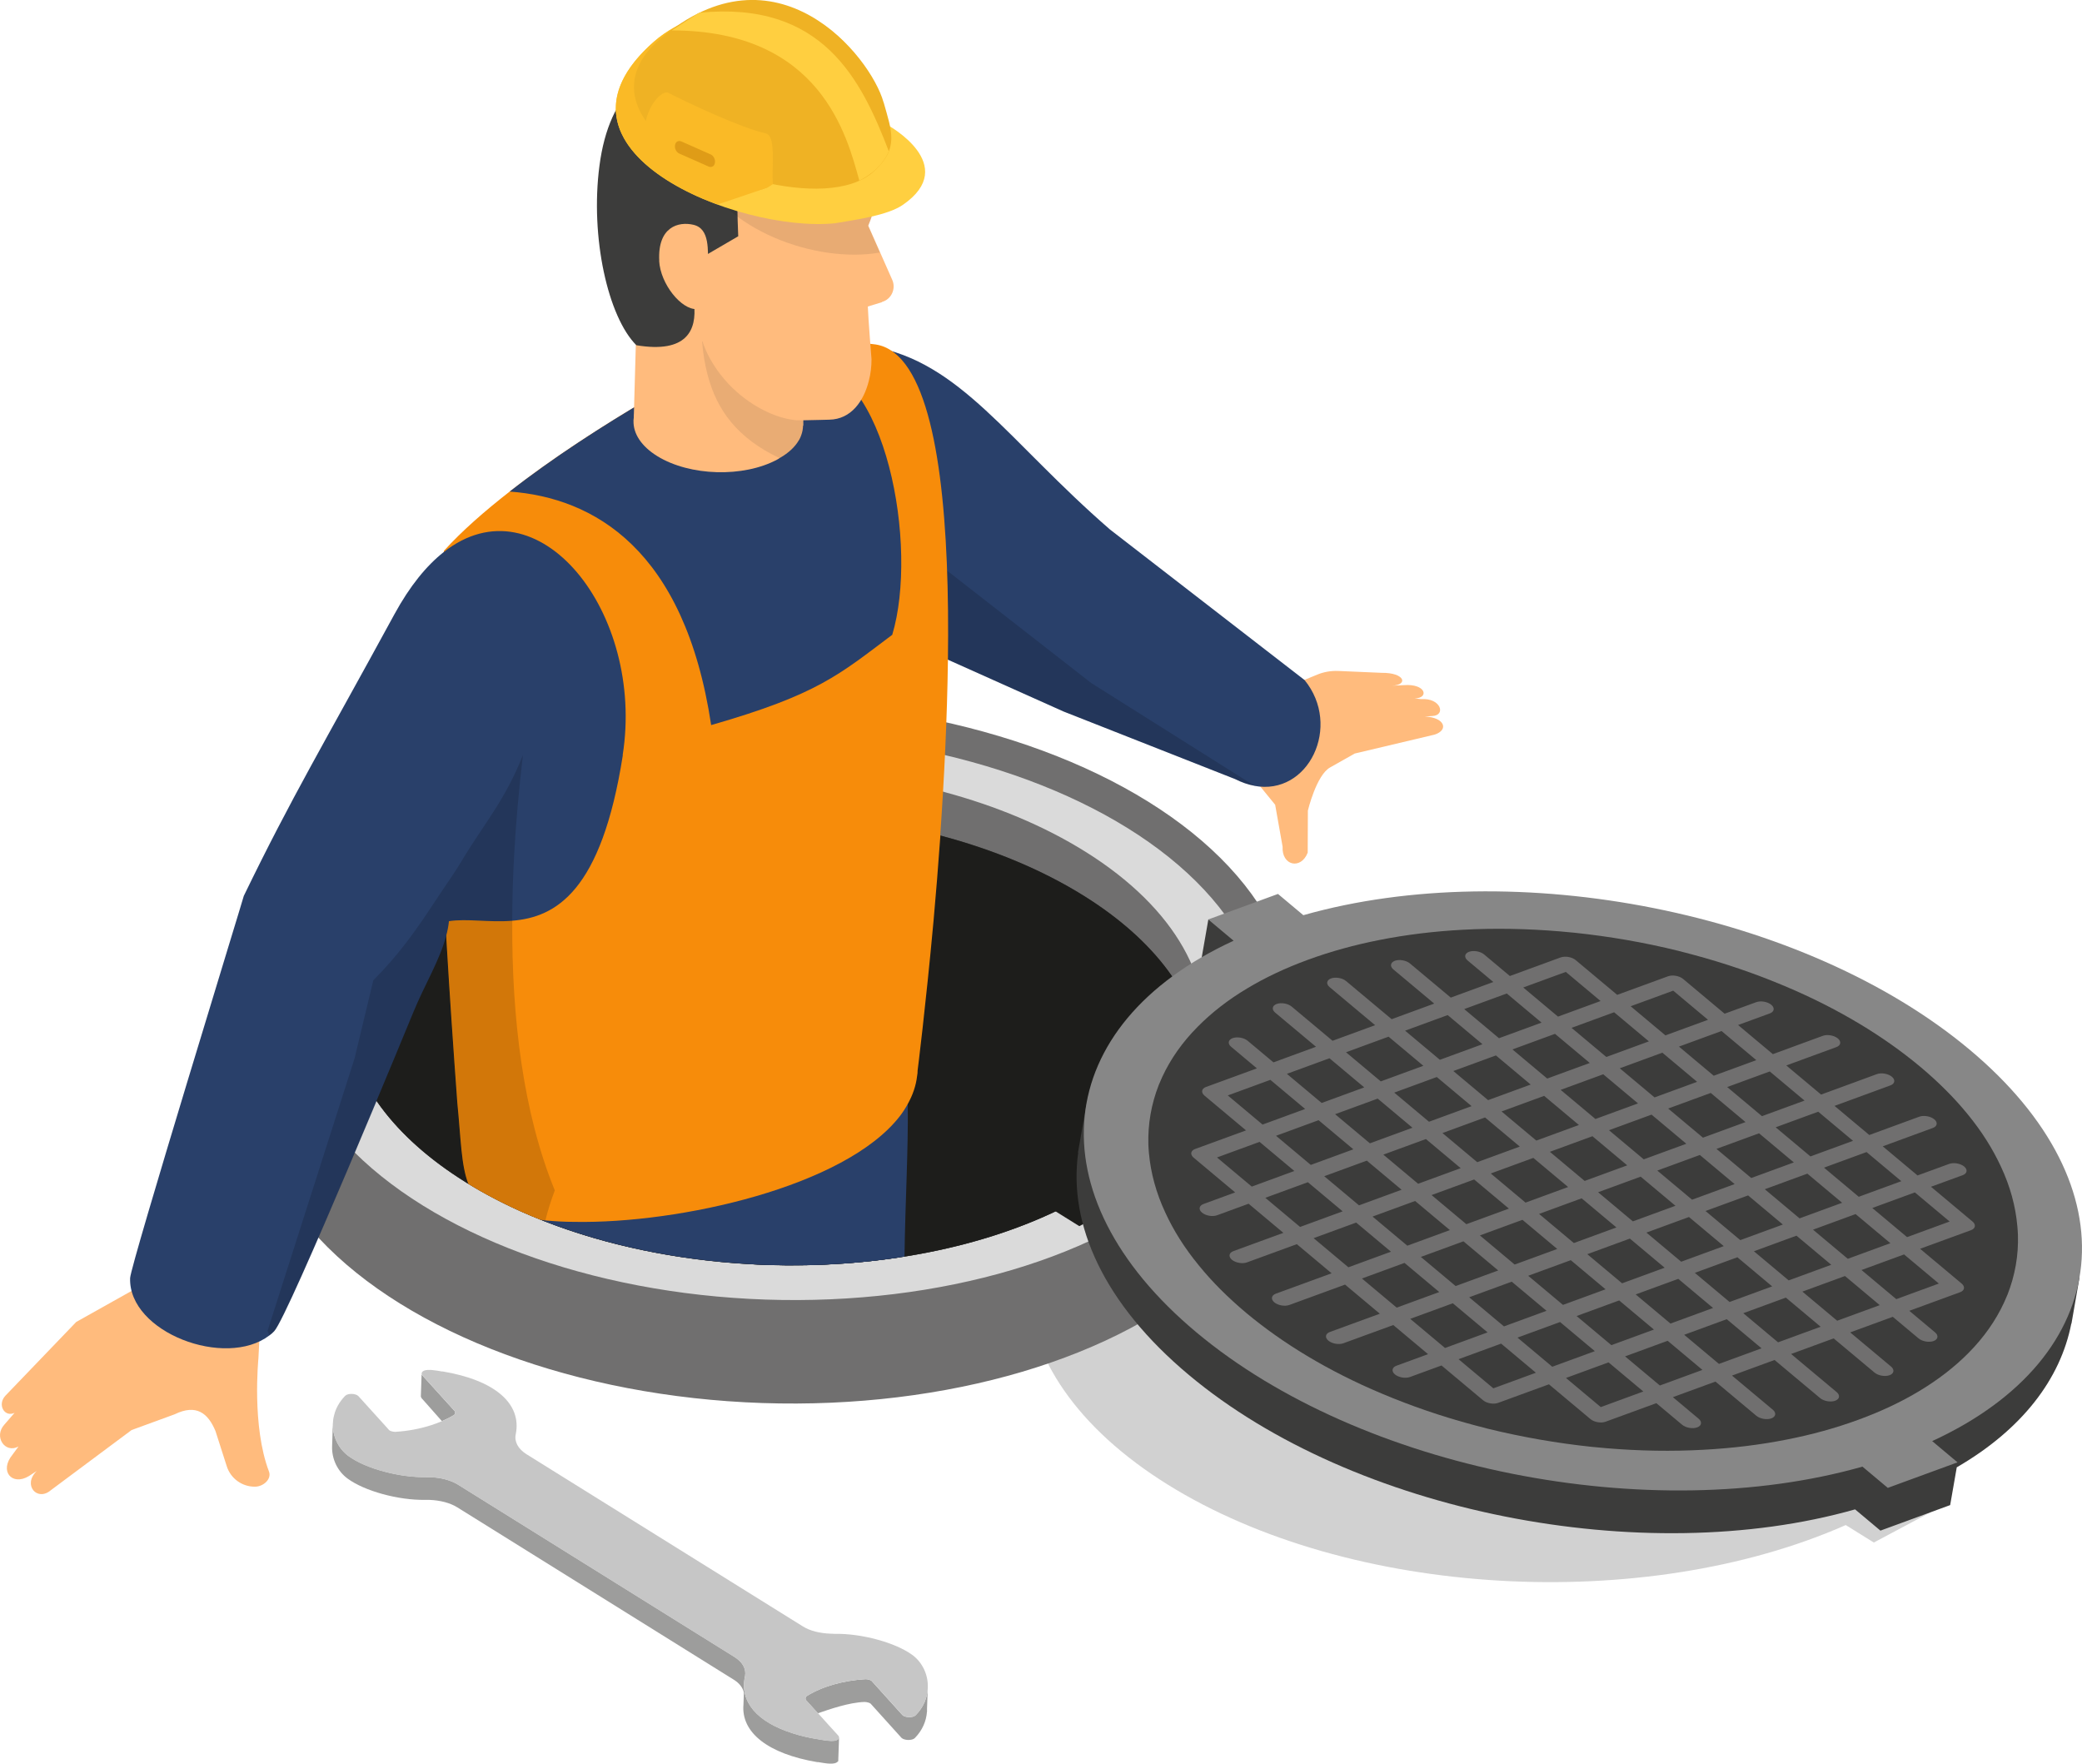 <?xml version="1.0" encoding="UTF-8"?><svg id="_レイヤー_2" xmlns="http://www.w3.org/2000/svg" width="243.05" height="205.89" viewBox="0 0 243.05 205.89"><defs><style>.cls-1{opacity:.2;}.cls-1,.cls-2,.cls-3,.cls-4,.cls-5,.cls-6,.cls-7,.cls-8,.cls-9,.cls-10,.cls-11,.cls-12,.cls-13,.cls-14,.cls-15,.cls-16,.cls-17,.cls-18,.cls-19{stroke-width:0px;}.cls-1,.cls-2,.cls-18{fill:#1d1d1b;}.cls-2,.cls-17{opacity:.1;}.cls-3{fill:#f78c0a;}.cls-4{fill:#faba26;}.cls-5{fill:#3c3c3b;}.cls-6{fill:#dadada;}.cls-7{fill:#1e2e4d;}.cls-8{fill:#ffcf40;}.cls-9{fill:#29406a;}.cls-10{fill:#706f6f;}.cls-11{fill:#878787;}.cls-12{fill:#c6c6c6;}.cls-13{fill:#efb224;}.cls-14{fill:#ffbb7d;}.cls-15{fill:#9d9d9c;}.cls-16{opacity:.15;}.cls-17{fill:#21211f;}.cls-19{fill:#df9c17;}</style></defs><g id="_レイヤー_1-2"><path class="cls-1" d="m138.63,121.28l3.28,2.04c23.48-10.37,57.9-8.52,79.18,4.74,21.28,13.27,21.79,33.19,2.03,45.88l3.28,2.04-7.65,4.08-3.28-2.04c-23.48,10.37-57.9,8.52-79.18-4.74-21.28-13.27-21.79-33.19-2.03-45.88l-3.28-2.04,7.65-4.08Z"/><path class="cls-14" d="m146.05,81.99c.02-.08,5.31-2.25,7.72-3.24.77-.32,1.6-.46,2.44-.43l5.1.22c2.68-.03,3.14,1.42,1.19,1.5l1.36-.06c2.62-.21,3.01,1.52,1.28,1.55l.77.08c2.31-.16,2.92,1.91,1.29,1.97l-.88.06c2.35.09,2.85,1.59,1.12,2.12l-9.29,2.2-2.87,1.62c-1.61.89-2.6,5.04-2.6,5.04l-.02,4.91c-.79,2.03-3.05,1.52-2.93-.69l-.87-4.9-3.1-3.8.28-8.15Z"/><path class="cls-14" d="m20.23,147.96l-11.33,6.35-8.26,8.6c-1,1.06-.11,2.57,1.06,2.01l-1.17,1.35c-1.31,1.41.04,3.44,1.63,2.58l-.69.94c-1.61,1.95-.05,3.69,1.89,2.52l.93-.6c-1.69,1.63.06,3.62,1.66,2.23l9.41-7.01,5.03-1.84c2.52-1.23,3.9-.14,4.77,1.97l1.31,4.09c.45,1.42,1.77,2.39,3.26,2.39h.04c.96,0,1.97-.88,1.63-1.77-2.02-5.31-1.24-13.05-1.23-13.24,0-.24.35-6.63.35-6.63l-10.26-3.94Z"/><path class="cls-15" d="m40.69,169.96c1.01.74,2.55,1.39,4.24,1.83,1.56.42,3.27.65,4.78.63.16,0,.3,0,.45,0,1.29.04,2.47.36,3.3.87l3.95,2.46,28.33,17.66c.61.39,1.03.86,1.19,1.4.07.23.09.48.06.73,0,.06-.01.11-.03.18-.62,2.94,1.44,5.3,5.58,6.6.42.14.88.27,1.36.38.5.12,1.03.23,1.58.31l.12.02c.07.01.15.03.22.04.36.06.81.13,1.17.14.41.01.7-.05.86-.2.05-.05.09-.1.1-.15l-.09,2.55s0,.01,0,.02v.17s-.05,0-.05,0c-.02.03-.03.05-.06.08-.16.14-.46.2-.86.19-.43-.01-1-.12-1.38-.18h-.12c-5.73-.97-8.89-3.45-8.6-6.72l.05-1.41c-.14-.57-.53-1.09-1.18-1.49l-28.33-17.66-3.95-2.46c-.83-.52-2.01-.83-3.3-.87-.15,0-.29,0-.45,0-3.16.05-7.08-1.04-9.03-2.47-1.17-.84-1.89-2.29-1.83-3.81l.09-2.66c-.05,1.52.66,2.97,1.83,3.82Z"/><path class="cls-15" d="m94.15,198c1.82-1.14,4.25-1.83,6.88-1.99.29,0,.58.09.71.19l3.59,3.98c.3.33,1.23.35,1.55.05.94-.95,1.38-2.07,1.42-3.16,0-.03,0-.05,0-.08,0-.05.01-.08.01-.13l-.09,2.63c0,.05,0,.11,0,.16v.19s-.01,0-.01,0c-.08,1.05-.51,2.12-1.42,3.05-.32.31-1.25.28-1.56-.04l-3.59-3.98c-.13-.11-.42-.19-.71-.2-1.8.05-4.1.86-5.45,1.32l-1.39-1.53c-.1-.16-.06-.35.06-.45Z"/><path class="cls-15" d="m53.07,164.7c.11.15.08.35-.04.45-.44.28-.93.52-1.44.74l-2.23-2.52-.12-.13c-.06-.08-.11-.17-.11-.26l.09-2.62c0,.08.05.17.11.22l3.74,4.13Z"/><path class="cls-12" d="m96.99,203.23c-.35-.01-.8-.08-1.17-.14-.07-.01-.15-.03-.22-.04l-.12-.02c-.55-.08-1.08-.19-1.58-.31-.48-.11-.93-.24-1.36-.38-4.14-1.3-6.21-3.67-5.58-6.6.01-.06.02-.11.03-.18.03-.25,0-.5-.06-.73-.16-.54-.57-1.01-1.19-1.4l-28.33-17.66-3.95-2.46c-.83-.52-2.01-.83-3.3-.87-.15,0-.29,0-.45,0-1.52.02-3.22-.21-4.78-.63-1.69-.43-3.23-1.08-4.24-1.83-1.17-.85-1.89-2.3-1.83-3.82.01-.31.05-.62.14-.94.18-.79.61-1.58,1.3-2.29.32-.31,1.24-.29,1.55.05l3.26,3.6.33.37c.12.1.42.18.7.19,1.49-.09,2.88-.36,4.17-.77.44-.14.88-.3,1.28-.48.51-.21,1-.46,1.44-.74.12-.1.15-.3.04-.45l-3.74-4.13c-.06-.05-.1-.14-.11-.22,0-.08.03-.17.11-.25.16-.14.45-.2.85-.19.09,0,.2,0,.31.02.36.03.78.1,1.08.16h.12c6.07,1.02,9.24,3.75,8.52,7.32-.19.87.27,1.71,1.22,2.32l28.33,17.65,3.95,2.46c.82.52,1.99.82,3.29.86l.46.02c3.14-.06,7.08,1.03,9.03,2.45,1.17.85,1.88,2.3,1.82,3.82,0,.03,0,.05,0,.08-.05,1.08-.48,2.21-1.42,3.16-.32.3-1.25.28-1.55-.05l-3.59-3.98c-.13-.1-.42-.18-.71-.19-2.63.16-5.05.85-6.88,1.99-.12.1-.16.29-.06.45l1.39,1.53.49.54.72.8,1.14,1.25c.04.05.09.13.11.19v.13c-.02.05-.05.1-.1.15-.16.15-.46.21-.86.2Z"/><rect class="cls-10" x="84.31" y="62.43" width="12.08" height="120.86" transform="translate(-35.49 209.01) rotate(-88.06)"/><ellipse class="cls-10" cx="90.56" cy="116.82" rx="34.89" ry="60.43" transform="translate(-29.26 203.38) rotate(-88.06)"/><ellipse class="cls-10" cx="90.15" cy="128.9" rx="34.89" ry="60.43" transform="translate(-41.72 214.64) rotate(-88.06)"/><path class="cls-10" d="m147.48,126.25l.19-5.63-114.35-3.87-.19,5.63c-.29,8.45,5.01,17.09,15.96,23.91,21.89,13.65,58.1,14.87,80.86,2.74,11.38-6.07,17.25-14.33,17.54-22.78Z"/><ellipse class="cls-6" cx="90.49" cy="118.68" rx="33.03" ry="57.21" transform="translate(-31.18 205.11) rotate(-88.06)"/><path class="cls-10" d="m140.38,122.94c-1.23,6.51-6.28,12.72-15.11,17.43-19.98,10.65-51.75,9.58-70.96-2.4-8.48-5.29-13.1-11.83-13.88-18.41-1-8.29,4.13-16.63,15.27-22.57,19.98-10.65,51.75-9.58,70.96,2.4,10.72,6.68,15.26,15.35,13.72,23.55Z"/><path class="cls-5" d="m140.38,122.94c-1.23,6.51-6.28,12.72-15.11,17.43-19.98,10.65-51.75,9.58-70.96-2.4-8.48-5.29-13.1-11.83-13.88-18.41,1.23-6.5,6.28-12.71,15.1-17.42,19.98-10.65,51.75-9.58,70.96,2.4,8.49,5.29,13.11,11.83,13.89,18.4Z"/><polygon class="cls-10" points="62.52 96.48 54.79 100.59 48.99 96.97 56.71 92.86 62.52 96.48"/><polygon class="cls-18" points="133.72 139.01 126 143.13 120.19 139.51 127.92 135.39 133.72 139.01"/><polygon class="cls-10" points="133.72 139.01 130.5 140.73 130.57 137.04 133.72 139.01"/><polygon class="cls-11" points="52.27 99.02 52.34 100.71 56.52 98.35 56.71 92.86 48.99 96.97 52.27 99.02"/><polygon class="cls-5" points="59.76 100.37 52.18 105.37 52.34 100.71 56.52 98.35 59.76 100.37"/><path class="cls-18" d="m140.39,122.94c-1.23,6.51-6.28,12.72-15.11,17.43-5.78,3.08-12.53,5.17-19.69,6.31-.17.03-.34.06-.52.08-5.75.88-11.76,1.14-17.7.79-8.3-.48-16.49-2.15-23.74-4.97-.17-.07-.34-.14-.51-.21-1.58-.62-3.12-1.31-4.6-2.06-1.33-.66-2.61-1.37-3.84-2.13-.12-.06-.24-.14-.36-.22-4.57-2.85-8.02-6.07-10.35-9.45-1.11-1.62-1.98-3.29-2.59-4.96-.47-1.32-.79-2.66-.95-3.99,1.04-5.53,4.85-10.84,11.4-15.2.62-.42,1.28-.84,1.96-1.23.56-.34,1.14-.67,1.74-.98,1.44-.76,2.92-1.47,4.47-2.1,3.37-1.41,6.99-2.53,10.75-3.36,12.46-2.78,26.59-2.45,39.03.85,6.12,1.62,11.82,3.97,16.71,7.01,8.49,5.29,13.11,11.83,13.89,18.4Z"/><path class="cls-9" d="m146.42,91.72c-.72-.13-1.47-.39-2.24-.78l-20.03-7.89-16.23-7.27-3.77-1.68-2.4-32.69.03-.97c10.36,1.8,15.84,10.99,27.8,21.37l22.71,17.57c4.39,5.36.47,13.56-5.87,12.35Z"/><path class="cls-16" d="m146.42,91.72c-.72-.13-1.47-.39-2.24-.78l-20.03-7.89-16.23-7.27,1.36-10.17,18.11,14.12,19.03,11.98Z"/><path class="cls-7" d="m87.37,147.55l17.48-3.96.22,3.17c-5.75.88-11.76,1.14-17.7.79Z"/><path class="cls-9" d="m105.59,146.68c-.17.03-.34.06-.52.08-5.75.88-11.76,1.14-17.7.79-8.3-.48-16.49-2.15-23.74-4.97-.17-.07-.34-.14-.51-.21-1.58-.62-3.12-1.31-4.6-2.06l6.24-1.35.7-.15,34.38-9.78,6.13-.18c.07,5.61-.3,11.53-.38,17.82Z"/><path class="cls-3" d="m109.78,97.53c-.25,3.52-.52,6.87-.8,9.97-.94,10.24-1.86,17.47-1.86,17.47,0,.2-.01.42-.06.64-.13,1.13-.51,2.22-1.09,3.26-.27.49-.58.98-.94,1.44-6.4,8.23-25.71,12.53-37.92,12.32-1.23,0-2.38-.07-3.44-.17-.18-.02-.37-.04-.55-.07-1.58-.62-3.12-1.31-4.6-2.06-1.33-.66-2.61-1.37-3.84-2.13-.85-2.16-.87-5.26-1.29-9.45-.49-6.65-.9-12.74-1.23-18.29-.03-.4-.04-.79-.07-1.19-.06-1.06-.11-2.1-.17-3.12-.03-.6-.06-1.19-.09-1.78-.89-18.28-.82-30.22-.33-36.68v-.05c.06-1.26.2-2.32.31-3.19,0-.06,0-.11.01-.15,2.1-2.32,4.76-4.64,7.68-6.92,4.58-3.58,9.8-6.99,14.61-9.88.51-.31,1.03-.61,1.53-.91,1.66-.68,3.29-1.33,4.89-1.91.55-.21,1.1-.41,1.63-.6,2.73-.97,5.33-1.8,7.76-2.42.22-.07.46-.12.68-.18,1.89-.5,3.67-.86,5.32-1.1,2.43-.36,4.55-.43,6.3-.17h0c.71.11,1.37.38,1.97.82.36.25.71.57,1.03.92l.08.09c4.42,5.05,5.57,19.51,5.36,34.98-.09,6.89-.44,13.97-.9,20.52Z"/><path class="cls-9" d="m72.71,88.14c-2.5,15.98-7.84,18.93-12.93,19.34-2.67.22-5.28-.28-7.37.05-.06.58-.17,1.15-.33,1.73-.76,2.87-2.52,5.7-3.82,8.88,0,0-14.62,35.57-16.26,37.26-.17.18-.36.35-.56.49-5.13,3.91-16.46-.37-16.25-6.7.05-1.54,13.22-44.31,13.27-44.61,5.65-11.65,9.2-17.49,17.58-32.87,1.8-3.31,3.76-5.69,5.75-7.26,11.03-8.67,23.52,7.08,20.9,23.7Z"/><path class="cls-9" d="m104.16,74.1c-6.19,4.64-8.64,6.95-21.14,10.54-3.09-20.56-13.73-26.54-23.52-27.26,5.06-3.96,10.94-7.73,16.14-10.79,5.39-2.21,10.49-4,14.96-5.12,1.54.32,2.8.63,3.47.79,9.38.38,13.18,21.58,10.09,31.84Z"/><path class="cls-16" d="m64.76,138.97c-.43,1.15-.8,2.3-1.09,3.47-.01.05-.02.1-.03.14-.17-.07-.34-.14-.51-.21-1.58-.62-3.12-1.31-4.6-2.06-1.33-.66-2.61-1.37-3.84-2.13-.85-2.16-.87-5.26-1.29-9.45-.49-6.65-.9-12.74-1.23-18.29-.03-.4-.04-.79-.07-1.19-.76,2.87-2.52,5.7-3.82,8.88,0,0-1.85,4.5-4.3,10.38-4.46,10.64-10.89,25.79-11.96,26.88-.17.18-.36.35-.56.49l-.23-.52,10.16-31.81,2.19-9.12c2.98-3,4.89-5.67,7.44-9.57.63-.97,2.11-3.07,2.72-4.11,2.7-4.55,5.17-7.2,7.31-12.63-.46,3.91-.83,7.91-1.04,11.92-.13,2.48-.21,4.96-.21,7.43-.07,11.36,1.27,22.45,4.97,31.49Z"/><path class="cls-14" d="m93.28,51.35c-.44.78-1.19,1.51-2.27,2.12-.09.06-.18.13-.27.17-3.93,2.12-10.2,1.95-14-.39-3.8-2.34-3.7-5.96.23-8.08.9-.46,1.9-.83,2.97-1.07.56-.14,1.16-.23,1.75-.3.31-.04.6-.05.91-.06.49-.03.97-.04,1.46-.02,2.52.07,5.02.69,6.91,1.85,1.3.81,2.14,1.76,2.53,2.75.1.25.16.49.2.76.13.78-.02,1.55-.42,2.29Z"/><rect class="cls-14" x="71.41" y="26.72" width="25.62" height="19.79" transform="translate(45.26 119.77) rotate(-88.39)"/><path class="cls-17" d="m93.7,49.07c.13.78-.02,1.55-.42,2.29-.44.78-1.19,1.51-2.27,2.12-4.93-2.33-7.33-5.6-8.41-9.74-.32-1.22-.53-2.51-.64-3.89h.02s13.24,1.7,13.24,1.7l.43,7.48-1.95.03Z"/><path class="cls-14" d="m102.97,35.27l-1.66.51c.03,1.18.43,6.16.43,6.16,0,.81-.09,1.68-.32,2.54-.58,2.3-2.03,4.47-4.62,4.51l-1.14.03-1.88.04h-.07s-.67,0-.67,0c-2.45-.18-5.59-1.7-8.02-4.27-.32-.35-.65-.73-.94-1.11-.87-1.14-1.63-2.44-2.09-3.87-.4-1.16-.62-2.41-.65-3.75h-.3c-1.92.03-4.74.94-6.72.87-1.04-.04-1.84-.3-2.21-1.12-1.56-3.45-1.11-6.93-1.42-10.73-.01-1.61.31-2.27.49-3.55,1.65-12.98,9.25-13.19,15.07-13.47,5.18-.06,10.27,2.2,13.29,7.37.76,1.34,1.38,2.87,1.83,4.63.36,1.29.58,2.67.73,4.19-.34,1.13-.74,2.09-.74,2.09l.47,1.06,2.34,5.29c.44,1.02-.11,2.25-1.2,2.55Z"/><path class="cls-5" d="m84.42,6.08c-8.68.41-13.31,4.64-14.44,13.26-1.1,8.39,1.01,17.67,4.31,20.96,11.84,1.97,4.59-11.1,4.59-11.1,0,0,.59.85,1.32,1.87l5.98-3.49c-.39-10.11-.4-14.32,13.36-12.12,1.07-2.9.31-10.12-15.12-9.39Z"/><path class="cls-14" d="m76.95,30.44c.14,2.72,2.6,5.73,4.38,5.64,1.78-.09,1.46-2.29,1.35-5-.08-1.8.24-4.38-1.73-4.84-1.73-.41-4.2.22-3.99,4.21Z"/><path class="cls-2" d="m101.35,26.38l1.37,3.1c-7.48,1.3-18.23-2.63-21.37-9.89,1.4.28,2.85.3,4.29.31l.67.02c5.04.07,10.04.1,15.05.17.36,1.29.58,2.67.73,4.19-.34,1.13-.74,2.09-.74,2.09Z"/><path class="cls-5" d="m242.76,149.1l-.66-.12c-.59-7.13-4.87-14.65-13.05-21.49-19.24-16.09-53.06-22.69-77.76-15.68l-2.96-2.48-3.68,1.35.46-2.64-4.05-.71-1.3,7.45,2.52.44c-7.35,3.57-12.32,8.37-14.79,13.79l-.66-.11-.99,5.64h.03c-1.18,8.4,3.01,17.68,12.93,25.97,19.24,16.09,53.06,22.69,77.76,15.68l2.96,2.48,8.14-2.98.77-4.41c7.61-4.41,12.11-10.3,13.37-16.77h.02s.94-5.4.94-5.4Z"/><path class="cls-11" d="m149.19,104.35l2.96,2.48c24.7-7.01,58.52-.41,77.76,15.68,19.24,16.09,16.98,35.89-4.35,45.71l2.96,2.48-8.14,2.98-2.96-2.48c-24.7,7.01-58.52.41-77.76-15.68-19.24-16.09-16.98-35.89,4.35-45.71l-2.96-2.48,8.14-2.98Z"/><path class="cls-5" d="m224.13,124.49c2.16,1.81,4.02,3.67,5.56,5.56,1.67,2.03,2.96,4.1,3.91,6.16,1.08,2.31,1.7,4.63,1.9,6.9.03.34.06.68.07,1.03.08,2.4-.34,4.75-1.22,6.99-.13.32-.27.63-.41.94-.96,2.07-2.33,4.03-4.12,5.84-1.6,1.62-3.52,3.12-5.77,4.47-2.09,1.26-4.46,2.38-7.11,3.35-2.65.97-5.44,1.74-8.36,2.31-3.12.62-6.37,1.01-9.7,1.19-3.71.21-7.52.14-11.34-.18-.57-.05-1.15-.1-1.73-.16-4.07-.43-8.13-1.14-12.1-2.11-.56-.14-1.13-.29-1.68-.44-3.7-.99-7.3-2.22-10.73-3.67-3.07-1.29-5.99-2.76-8.72-4.4-2.54-1.52-4.92-3.2-7.08-5-2.16-1.81-4.02-3.67-5.55-5.56-1.67-2.03-2.96-4.09-3.91-6.16-1.08-2.31-1.7-4.63-1.91-6.9-.03-.34-.06-.69-.07-1.03-.07-2.4.34-4.75,1.22-6.99.13-.32.27-.63.41-.94.96-2.07,2.33-4.03,4.13-5.84,1.6-1.62,3.52-3.13,5.77-4.47,2.09-1.26,4.46-2.38,7.11-3.35,2.65-.97,5.45-1.74,8.36-2.31,3.13-.62,6.37-1.01,9.7-1.19,3.71-.2,7.51-.13,11.33.19.57.05,1.15.1,1.73.16,4.07.43,8.14,1.13,12.1,2.11.57.14,1.13.29,1.68.44,3.71.99,7.3,2.22,10.74,3.67,3.07,1.29,5.99,2.76,8.72,4.4,2.54,1.52,4.92,3.2,7.08,5Z"/><path class="cls-10" d="m220.68,126.7c.53-.19.61-.65.18-1.01s-1.22-.5-1.75-.31l-6.52,2.39-4.06-3.4,5.84-2.14c.53-.19.61-.65.18-1.01s-1.22-.5-1.75-.31l-5.84,2.14-4.06-3.4,3.7-1.35c.53-.19.61-.65.18-1.01-.43-.36-1.22-.5-1.75-.31l-3.7,1.35-4.85-4.06c-.43-.36-1.22-.5-1.75-.31l-5.94,2.17-4.85-4.06c-.43-.36-1.22-.5-1.75-.31l-5.93,2.17-3.01-2.52c-.43-.36-1.22-.5-1.75-.31-.53.19-.61.65-.18,1.01l3.01,2.52-4.97,1.82-4.77-3.99c-.43-.36-1.22-.5-1.75-.31-.53.19-.61.65-.18,1.01l4.77,3.99-4.97,1.82-5.32-4.45c-.43-.36-1.22-.5-1.75-.31-.53.19-.61.65-.18,1.01l5.32,4.45-4.97,1.82-4.77-3.99c-.43-.36-1.22-.5-1.75-.31-.53.19-.61.65-.18,1.01l4.77,3.99-4.97,1.82-3.01-2.52c-.43-.36-1.22-.5-1.75-.31-.53.19-.61.65-.18,1.01l3.01,2.52-5.94,2.17c-.53.19-.61.65-.18,1.01l4.85,4.06-5.94,2.17c-.53.19-.61.65-.18,1.01l4.85,4.06-3.69,1.35c-.53.19-.61.65-.18,1.01s1.22.5,1.75.31l3.69-1.35,4.06,3.4-5.83,2.13c-.53.19-.61.65-.18,1.01s1.22.5,1.75.31l5.83-2.13,4.06,3.4-6.51,2.38c-.53.19-.61.65-.18,1.01.43.36,1.22.5,1.75.31l6.51-2.38,4.06,3.4-5.83,2.13c-.53.19-.61.65-.18,1.01s1.22.5,1.75.31l5.83-2.13,4.06,3.4-3.69,1.35c-.53.19-.61.65-.18,1.01.43.36,1.22.5,1.75.31l3.69-1.35,4.85,4.06c.43.36,1.22.5,1.75.31l5.94-2.17,4.85,4.06c.43.36,1.22.5,1.75.31l5.94-2.17,3.01,2.52c.43.36,1.22.5,1.75.31.53-.19.61-.65.18-1.01l-3.01-2.52,4.97-1.82,4.77,3.99c.43.36,1.22.5,1.75.31.53-.19.61-.65.18-1.01l-4.77-3.99,4.97-1.82,5.32,4.45c.43.36,1.22.5,1.75.31s.61-.65.18-1.01l-5.32-4.45,4.97-1.82,4.77,3.99c.43.36,1.22.5,1.75.31s.61-.65.18-1.01l-4.77-3.99,4.97-1.82,3.01,2.52c.43.36,1.22.5,1.75.31s.61-.65.18-1.01l-3.01-2.52,5.93-2.17c.53-.19.61-.65.18-1.01l-4.85-4.06,5.94-2.17c.53-.19.61-.65.18-1.01l-4.85-4.06,3.7-1.35c.53-.19.61-.65.18-1.01-.43-.36-1.22-.5-1.75-.31l-3.7,1.35-4.06-3.4,5.84-2.14c.53-.19.61-.65.18-1.01-.43-.36-1.22-.5-1.75-.31l-5.84,2.14-4.06-3.4,6.52-2.39Zm-10.02,1.77l-4.97,1.82-4.06-3.4,4.97-1.82,4.06,3.4Zm-26.02,11.41l4.06,3.4-4.97,1.82-4.06-3.4,4.97-1.82Zm-6.55.5l-4.06-3.4,4.97-1.82,4.06,3.4-4.97,1.82Zm8.47-1.21l4.97-1.82,4.06,3.4-4.97,1.82-4.06-3.4Zm-1.57-1.32l-4.06-3.4,4.97-1.82,4.06,3.4-4.97,1.82Zm-5.64-4.71l-4.06-3.4,4.97-1.82,4.06,3.4-4.97,1.82Zm-1.93.7l-4.97,1.82-4.06-3.4,4.97-1.82,4.06,3.4Zm-6.9,2.52l-4.97,1.82-4.06-3.4,4.97-1.82,4.06,3.4Zm1.57,1.32l4.06,3.4-4.97,1.82-4.06-3.4,4.97-1.82Zm5.64,4.71l4.06,3.4-4.97,1.82-4.06-3.4,4.97-1.82Zm5.64,4.71l4.06,3.4-4.97,1.82-4.06-3.4,4.97-1.82Zm1.93-.7l4.97-1.82,4.06,3.4-4.97,1.82-4.06-3.4Zm6.9-2.52l4.97-1.82,4.06,3.4-4.97,1.82-4.06-3.4Zm6.9-2.52l4.97-1.82,4.06,3.4-4.97,1.82-4.06-3.4Zm-1.57-1.32l-4.06-3.4,4.97-1.82,4.06,3.4-4.97,1.82Zm-5.64-4.71l-4.06-3.4,4.97-1.82,4.06,3.4-4.97,1.82Zm-5.64-4.71l-4.06-3.4,4.97-1.82,4.06,3.4-4.97,1.82Zm2.84-5.92l4.97-1.82,4.06,3.4-4.97,1.82-4.06-3.4Zm-1.57-1.32l-4.06-3.4,4.97-1.82,4.06,3.4-4.97,1.82Zm-1.93.7l-4.97,1.82-4.06-3.4,4.97-1.82,4.06,3.4Zm-6.9,2.52l-4.97,1.82-4.06-3.4,4.97-1.82,4.06,3.4Zm-6.9,2.52l-4.97,1.82-4.06-3.4,4.97-1.82,4.06,3.4Zm-6.9,2.52l-4.97,1.82-4.06-3.4,4.97-1.82,4.06,3.4Zm-6.9,2.52l-4.97,1.82-4.06-3.4,4.97-1.82,4.06,3.4Zm1.57,1.32l4.06,3.4-4.97,1.82-4.06-3.4,4.97-1.82Zm5.64,4.71l4.06,3.4-4.97,1.82-4.06-3.4,4.97-1.82Zm5.64,4.71l4.06,3.4-4.97,1.82-4.06-3.4,4.97-1.82Zm5.64,4.71l4.06,3.4-4.97,1.82-4.06-3.4,4.97-1.82Zm5.64,4.71l4.06,3.4-4.97,1.82-4.06-3.4,4.97-1.82Zm1.93-.7l4.97-1.82,4.06,3.4-4.97,1.82-4.06-3.4Zm6.9-2.52l4.97-1.82,4.06,3.4-4.97,1.82-4.06-3.4Zm6.9-2.52l4.97-1.82,4.06,3.4-4.97,1.82-4.06-3.4Zm6.9-2.52l4.97-1.82,4.06,3.4-4.97,1.82-4.06-3.4Zm6.9-2.52l4.97-1.82,4.06,3.4-4.97,1.82-4.06-3.4Zm-1.57-1.32l-4.06-3.4,4.97-1.82,4.06,3.4-4.97,1.82Zm-5.64-4.71l-4.06-3.4,4.97-1.82,4.06,3.4-4.97,1.82Zm-5.64-4.71l-4.06-3.4,4.97-1.82,4.06,3.4-4.97,1.82Zm6.23-9.05l-4.97,1.82-4.06-3.4,4.97-1.82,4.06,3.4Zm-9.7-8.11l4.06,3.4-4.97,1.82-4.06-3.4,4.97-1.82Zm-12.54-2.19l4.06,3.4-4.97,1.82-4.06-3.4,4.97-1.82Zm-6.89,2.52l4.06,3.4-4.97,1.82-4.06-3.4,4.97-1.82Zm-6.9,2.52l4.06,3.4-4.97,1.82-4.06-3.4,4.97-1.82Zm-6.9,2.52l4.06,3.4-4.97,1.82-4.06-3.4,4.97-1.82Zm-6.9,2.52l4.06,3.4-4.97,1.82-4.06-3.4,4.97-1.82Zm-11.87,4.34l4.97-1.82,4.06,3.4-4.97,1.82-4.06-3.4Zm-1.26,7.24l4.97-1.82,4.06,3.4-4.97,1.82-4.06-3.4Zm5.64,4.71l4.97-1.82,4.06,3.4-4.97,1.82-4.06-3.4Zm5.64,4.71l4.97-1.82,4.06,3.4-4.97,1.82-4.06-3.4Zm5.64,4.71l4.97-1.82,4.06,3.4-4.97,1.82-4.06-3.4Zm5.64,4.71l4.97-1.82,4.06,3.4-4.97,1.82-4.06-3.4Zm9.7,8.11l-4.06-3.4,4.97-1.82,4.06,3.4-4.97,1.82Zm12.54,2.19l-4.06-3.4,4.97-1.82,4.06,3.4-4.97,1.82Zm6.9-2.52l-4.06-3.4,4.97-1.82,4.06,3.4-4.97,1.82Zm6.9-2.52l-4.06-3.4,4.97-1.82,4.06,3.4-4.97,1.82Zm6.9-2.52l-4.06-3.4,4.97-1.82,4.06,3.4-4.97,1.82Zm6.9-2.52l-4.06-3.4,4.97-1.82,4.06,3.4-4.97,1.82Zm11.87-4.34l-4.97,1.82-4.06-3.4,4.97-1.82,4.06,3.4Zm1.26-7.24l-4.97,1.82-4.06-3.4,4.97-1.82,4.06,3.4Zm-5.64-4.71l-4.97,1.82-4.06-3.4,4.97-1.82,4.06,3.4Zm-5.64-4.71l-4.97,1.82-4.06-3.4,4.97-1.82,4.06,3.4Z"/><path class="cls-8" d="m97.49,26.06c-11.31,1.15-35.58-8.53-21.14-21.21,2.95-2.59,6.65-3.44,9.78-3.97,11.41-1.95,16.49,8.89,17.51,13.73,0,0,8.51,4.65,1.75,9.31-1.79,1.23-5.49,1.73-7.9,2.14Z"/><path class="cls-4" d="m91.37,20.5c-.68-6.41.6-12.69,2.82-18.66-2.24-1.03-4.9-1.49-8.06-.95-3.12.53-6.83,1.39-9.78,3.97-9.61,8.44-2.07,15.52,7.38,19,.15,0,5.87-1.97,5.87-1.97.15-.19,1.58-1.27,1.76-1.39Z"/><path class="cls-13" d="m103.14,11.93c-1.5-5.38-12.52-19.02-26.13-7.34-4.06,3.48-3.68,7.46-.75,10.56,4.31,4.57,20.22,9.83,25.73,4.87,3.01-2.71,2.1-4.72,1.16-8.09Z"/><path class="cls-8" d="m81.61,1.49l-3.2,2.06c17.45,0,20.48,12.41,21.91,17.54,1.61-.83,2.8-1.94,3.44-3.43C100.53,9.24,96,.05,81.61,1.49Z"/><path class="cls-4" d="m90.22,21.5c-3.7,2.79-13.85-2.24-14.76-4.94-.87-3.1,1.63-6.2,2.57-5.72,2.4,1.22,8.36,4.05,11.38,4.74,1.23.28.64,4.03.82,5.92Z"/><path class="cls-19" d="m83.46,19.01c-.06.39-.39.58-.74.43l-3.41-1.51c-.35-.15-.58-.59-.51-.99.06-.39.39-.58.74-.43l3.41,1.51c.35.15.58.59.51.99Z"/></g></svg>